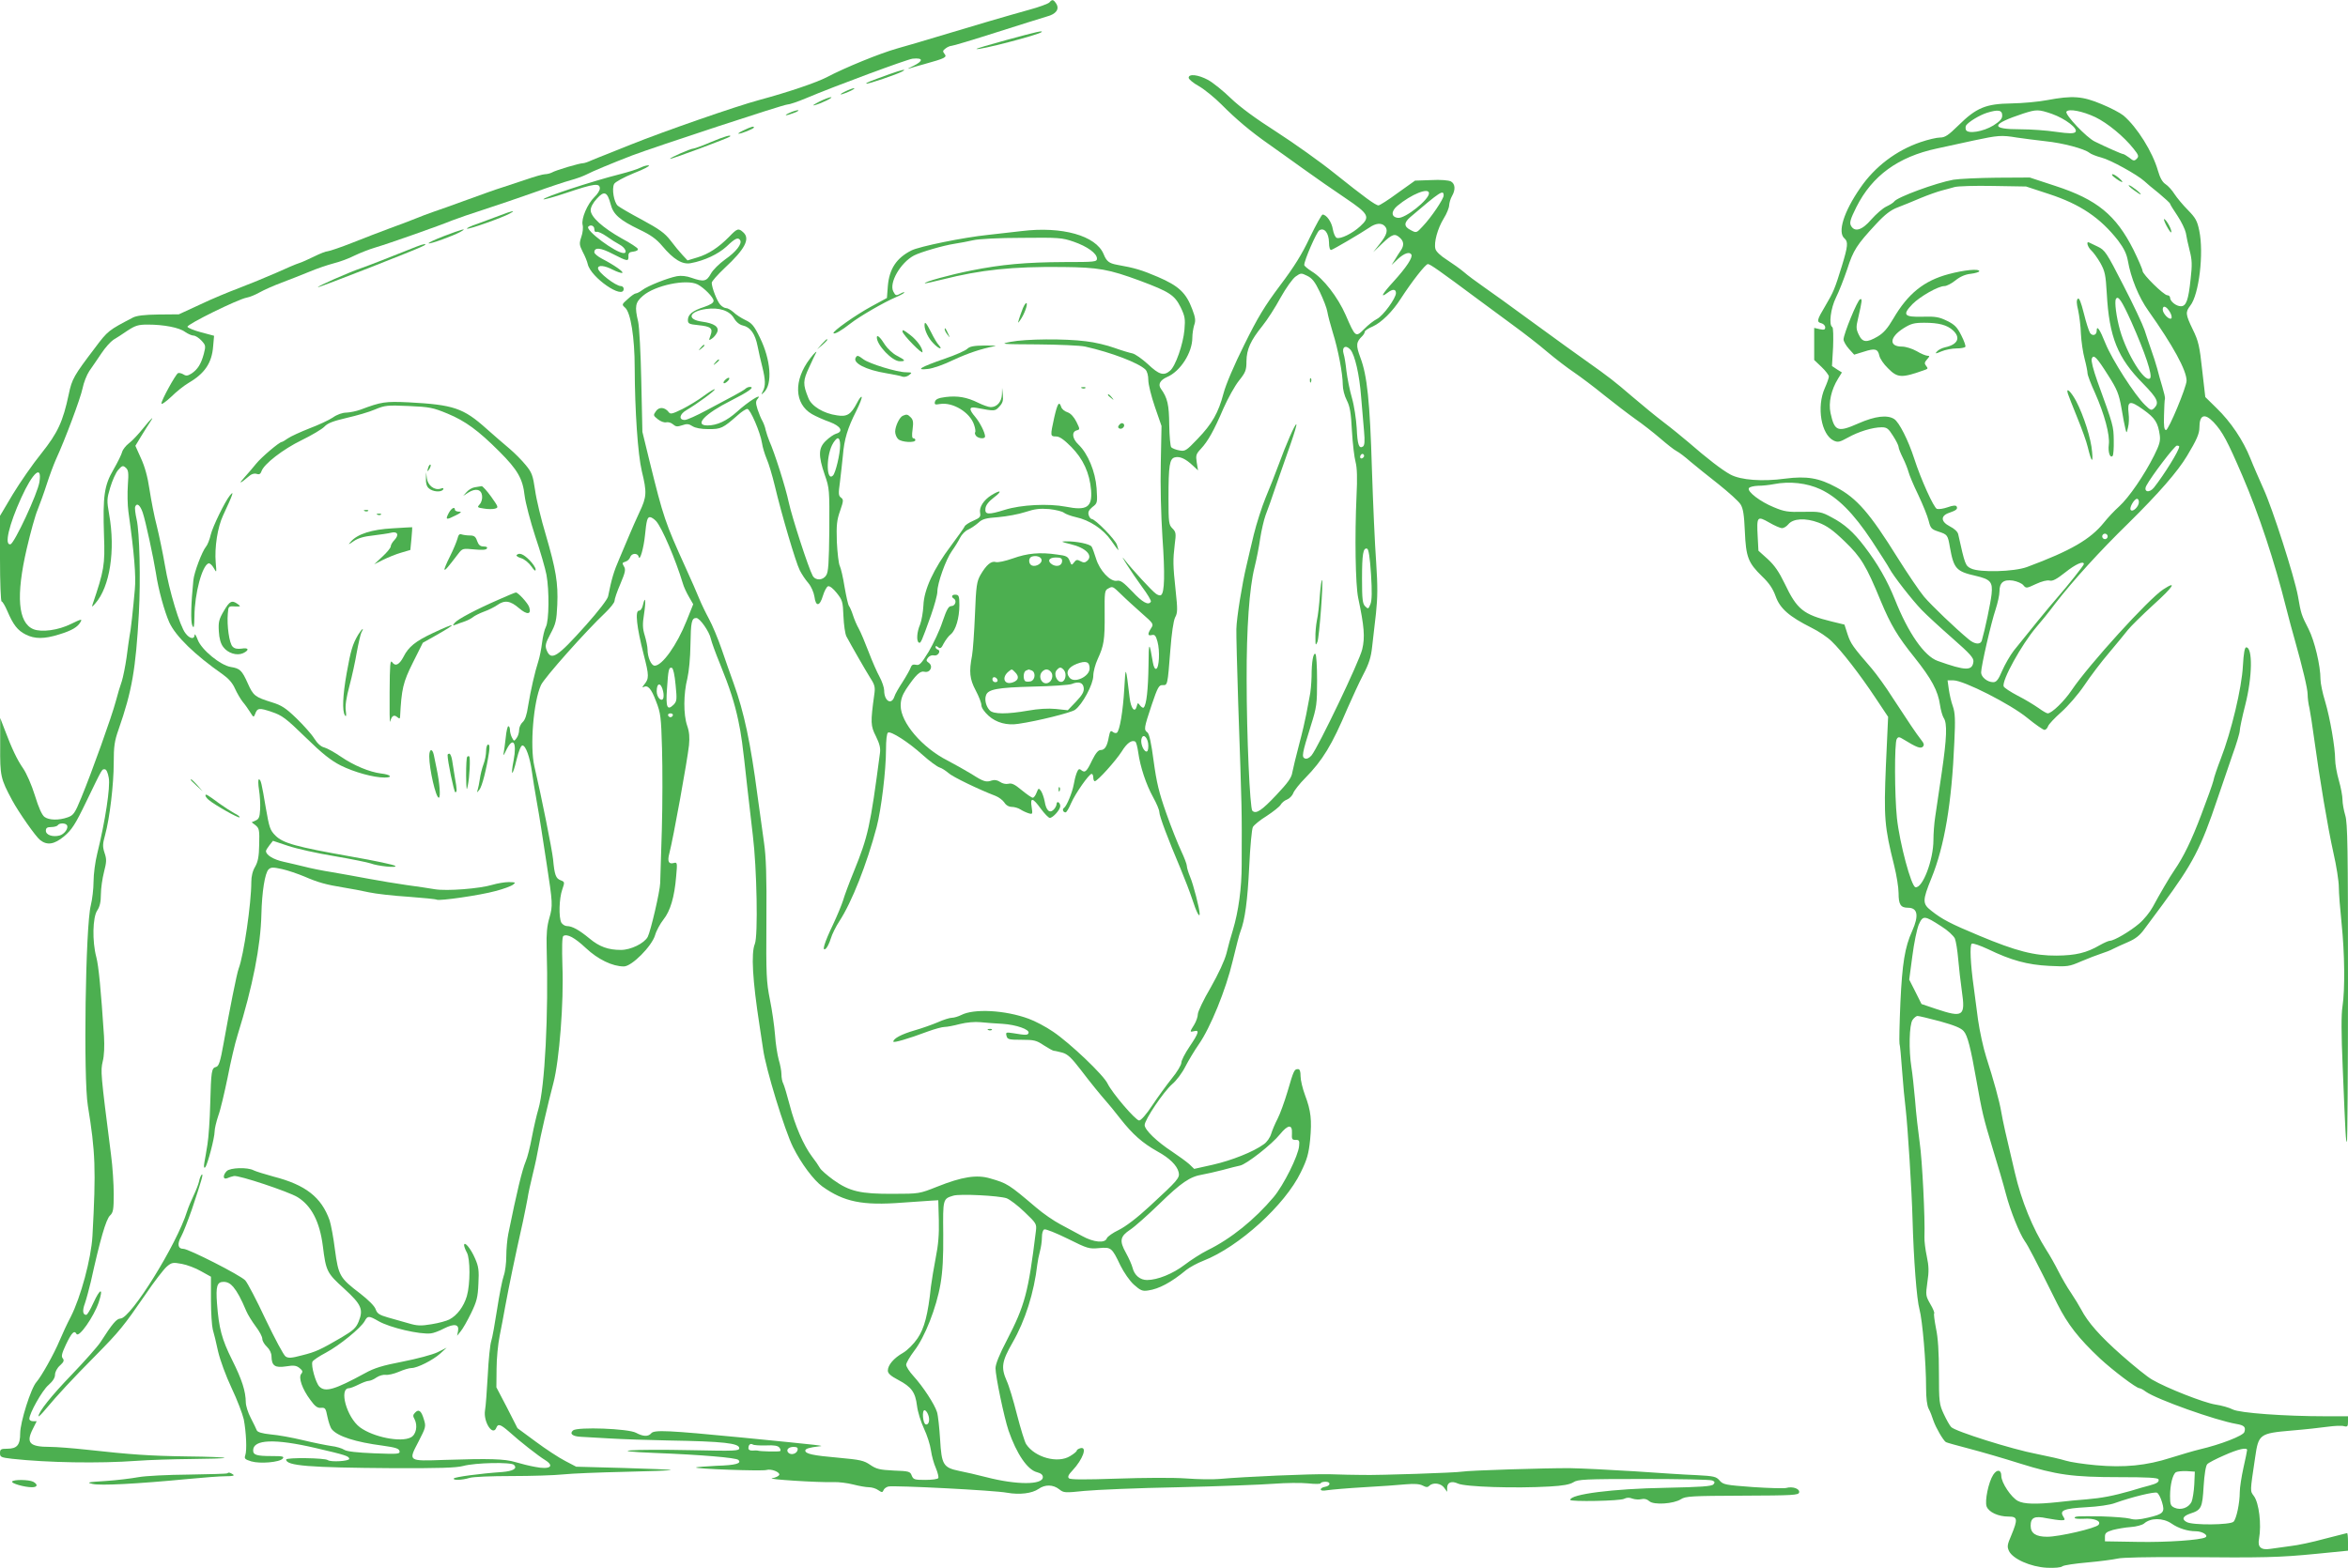 <?xml version="1.0" standalone="no"?>
<!DOCTYPE svg PUBLIC "-//W3C//DTD SVG 20010904//EN"
 "http://www.w3.org/TR/2001/REC-SVG-20010904/DTD/svg10.dtd">
<svg version="1.0" xmlns="http://www.w3.org/2000/svg"
 width="1280pt" height="855pt" viewBox="0 0 1280 855"
 preserveAspectRatio="xMidYMid meet">
<g transform="translate(0,855) scale(0.1,-0.1)"
fill="#4caf50" stroke="none">
<path d="M5721 8537 c-6 -7 -57 -26 -113 -41 -112 -31 -300 -86 -498 -146 -69
-21 -167 -50 -218 -64 -96 -27 -286 -105 -383 -156 -57 -30 -210 -82 -369
-125 -124 -33 -521 -171 -700 -243 -41 -16 -100 -40 -130 -52 -30 -11 -69 -28
-87 -35 -17 -8 -37 -15 -45 -15 -19 0 -148 -38 -170 -51 -10 -5 -27 -9 -37 -9
-11 0 -57 -13 -103 -29 -46 -15 -105 -35 -133 -44 -27 -8 -113 -39 -190 -67
-77 -28 -160 -58 -185 -66 -25 -9 -67 -24 -95 -36 -27 -11 -90 -35 -140 -53
-49 -18 -142 -54 -205 -79 -63 -25 -123 -45 -133 -46 -10 0 -43 -13 -75 -29
-31 -15 -68 -32 -82 -36 -14 -4 -70 -28 -125 -53 -55 -24 -145 -61 -200 -82
-56 -21 -153 -61 -215 -91 l-115 -53 -111 -1 c-77 -1 -119 -6 -140 -17 -132
-69 -136 -71 -207 -166 -114 -150 -125 -169 -142 -251 -32 -151 -60 -211 -150
-324 -47 -58 -116 -158 -155 -222 l-70 -118 0 -233 c0 -129 4 -234 9 -234 5 0
19 -24 31 -52 32 -75 56 -106 100 -128 49 -25 101 -25 181 0 70 21 104 41 119
70 9 16 1 14 -52 -12 -70 -35 -161 -47 -206 -29 -84 35 -96 182 -36 440 20 86
46 181 59 211 12 30 35 93 50 140 15 47 38 108 50 135 49 106 134 333 145 387
6 31 23 74 37 95 15 21 44 64 65 95 21 32 51 65 66 75 15 9 50 31 77 50 43 28
59 33 110 33 88 0 172 -16 204 -40 16 -11 37 -20 46 -20 10 0 29 -12 43 -27
24 -26 24 -30 13 -73 -15 -55 -33 -84 -67 -107 -21 -13 -30 -14 -45 -4 -11 6
-24 9 -29 6 -14 -9 -90 -147 -90 -165 0 -8 23 8 53 36 28 28 70 61 92 74 91
53 130 110 137 202 l5 57 -71 19 c-38 10 -72 24 -74 30 -4 13 274 150 323 159
17 3 48 16 71 29 23 13 77 37 120 53 43 16 111 43 150 59 40 17 99 37 133 46
33 8 84 27 113 42 29 14 79 34 113 44 78 23 355 121 420 148 28 11 106 38 175
60 69 22 190 64 270 92 80 29 170 59 200 67 30 8 68 22 84 30 36 19 145 64
251 105 130 49 826 278 847 278 11 0 56 15 101 34 156 66 553 213 582 216 59
6 60 -12 3 -40 -24 -11 -34 -17 -23 -14 11 4 50 15 86 25 112 31 123 37 108
55 -11 14 -10 18 6 30 10 8 25 14 32 14 8 0 118 33 246 74 128 41 251 79 274
86 50 13 70 40 51 70 -15 23 -22 25 -37 7z m-5506 -2615 c-9 -62 -137 -336
-158 -340 -35 -7 -8 107 59 254 63 139 114 183 99 86z"/>
<path d="M5487 8332 c-92 -25 -166 -47 -164 -49 9 -9 340 77 355 92 10 10 -26
2 -191 -43z"/>
<path d="M4850 8146 c-116 -42 -131 -48 -127 -52 4 -5 172 52 197 67 26 15 -3
9 -70 -15z"/>
<path d="M6480 8126 c0 -8 25 -29 56 -46 31 -18 86 -63 122 -99 81 -82 164
-151 257 -216 39 -27 123 -88 189 -135 65 -47 169 -119 230 -160 129 -87 137
-103 81 -154 -42 -39 -108 -71 -128 -63 -8 3 -17 24 -21 46 -6 40 -35 81 -56
81 -5 0 -36 -56 -69 -124 -43 -92 -86 -161 -163 -263 -84 -112 -121 -173 -195
-323 -54 -108 -101 -218 -113 -265 -28 -106 -62 -166 -142 -249 -62 -65 -68
-68 -99 -62 -18 3 -38 11 -44 17 -5 5 -10 60 -11 122 -1 110 -9 147 -46 198
-16 23 -4 46 34 63 73 31 138 133 138 215 0 21 5 51 10 68 9 24 7 41 -11 88
-33 88 -73 126 -187 175 -89 38 -126 49 -222 66 -44 8 -58 19 -74 59 -42 100
-226 152 -446 125 -47 -5 -130 -15 -185 -21 -129 -13 -375 -63 -417 -85 -81
-41 -120 -100 -128 -194 l-5 -65 -83 -45 c-87 -47 -217 -139 -208 -147 6 -7
44 15 91 52 48 38 182 116 248 144 26 11 47 23 47 26 0 3 -9 1 -19 -5 -26 -14
-29 -13 -41 10 -25 47 39 158 113 197 38 19 157 54 222 64 28 4 73 13 100 19
29 7 142 13 265 13 202 2 219 1 283 -21 75 -26 127 -64 127 -92 0 -18 -11 -19
-179 -19 -209 -1 -341 -13 -506 -46 -116 -23 -261 -63 -253 -70 1 -1 45 8 96
21 210 53 380 71 656 68 194 -2 250 -12 421 -75 160 -60 188 -78 221 -144 24
-50 26 -64 21 -123 -7 -79 -49 -200 -79 -224 -34 -29 -60 -21 -120 36 -32 29
-70 56 -85 59 -15 3 -59 16 -98 30 -38 14 -108 31 -155 36 -114 15 -330 13
-410 -3 -62 -12 -55 -13 146 -14 117 -1 234 -6 260 -12 143 -32 291 -89 328
-125 10 -10 16 -33 16 -58 0 -23 16 -88 36 -146 l36 -104 -4 -201 c-3 -122 1
-282 9 -406 14 -199 12 -304 -8 -315 -5 -4 -17 0 -27 7 -21 14 -133 136 -170
184 -41 54 38 -70 93 -145 30 -40 52 -77 49 -82 -13 -22 -46 -4 -101 55 -49
51 -65 63 -84 59 -36 -7 -95 57 -114 121 -9 28 -19 57 -24 65 -10 15 -83 30
-141 29 -29 0 -25 -3 25 -15 85 -20 126 -63 91 -92 -11 -10 -20 -10 -36 -1
-18 10 -24 8 -35 -7 -13 -17 -14 -16 -24 9 -9 23 -18 28 -68 34 -94 14 -163 7
-241 -21 -43 -15 -81 -23 -93 -20 -25 8 -52 -15 -84 -70 -20 -36 -24 -58 -30
-215 -4 -96 -11 -197 -16 -225 -17 -88 -13 -128 20 -190 17 -32 31 -68 31 -80
0 -14 16 -37 39 -58 42 -38 101 -54 163 -44 105 15 287 61 308 76 41 29 100
140 100 186 0 22 11 63 24 91 34 74 39 104 38 246 -1 116 0 129 18 138 26 14
24 15 73 -32 24 -24 74 -69 111 -102 65 -57 66 -59 51 -82 -20 -31 -19 -43 4
-37 16 4 22 -3 31 -36 14 -51 9 -143 -7 -148 -7 -3 -14 11 -18 34 -20 119 -23
117 -24 -17 -2 -131 -11 -213 -26 -228 -3 -4 -12 1 -20 11 -12 16 -13 16 -18
-4 -10 -39 -32 -14 -39 47 -21 177 -22 178 -29 49 -7 -122 -25 -232 -41 -241
-5 -3 -15 -1 -22 5 -11 9 -15 4 -21 -26 -9 -52 -22 -73 -45 -73 -13 0 -27 -17
-46 -55 -30 -63 -39 -71 -59 -55 -12 10 -17 7 -26 -16 -6 -16 -13 -45 -16 -64
-8 -43 -38 -115 -52 -125 -12 -7 -6 -25 8 -25 5 0 18 22 30 50 23 53 98 160
112 160 5 0 9 -9 9 -20 0 -11 4 -20 8 -20 15 0 115 112 147 162 28 46 55 65
74 54 5 -3 12 -30 16 -59 11 -79 43 -175 81 -244 19 -34 34 -70 34 -81 0 -22
48 -149 115 -307 23 -55 52 -131 65 -170 21 -66 40 -103 40 -78 0 26 -35 162
-52 201 -10 24 -18 51 -18 60 0 9 -14 46 -31 82 -17 36 -54 128 -81 205 -40
113 -53 168 -69 285 -13 99 -24 149 -34 156 -20 15 -19 23 23 149 33 98 40
110 60 109 27 -1 27 -2 42 190 7 93 17 160 26 179 14 25 14 44 3 146 -15 140
-15 167 -5 252 8 60 7 68 -13 88 -19 19 -21 31 -21 164 0 181 6 216 35 223 27
7 59 -8 98 -45 l28 -26 -7 43 c-6 39 -4 46 23 75 38 41 70 97 123 221 24 54
61 121 84 150 36 45 41 57 41 106 1 66 22 112 87 193 26 32 71 102 99 154 29
52 66 104 82 115 28 20 31 20 63 4 27 -13 42 -32 69 -88 19 -40 38 -88 41
-108 3 -19 16 -69 29 -111 30 -95 55 -228 55 -286 0 -25 9 -61 22 -86 17 -33
23 -68 28 -167 4 -69 13 -145 20 -170 8 -31 10 -87 5 -185 -10 -219 -6 -482 9
-555 33 -156 38 -215 22 -281 -15 -65 -239 -532 -276 -578 -12 -14 -26 -21
-36 -17 -19 7 -16 26 32 179 32 101 34 118 34 247 0 76 -4 141 -9 144 -12 8
-21 -44 -21 -123 -1 -36 -5 -86 -11 -111 -5 -25 -13 -67 -18 -95 -5 -27 -22
-102 -39 -165 -17 -63 -33 -132 -37 -152 -4 -29 -25 -57 -86 -122 -81 -86
-112 -107 -132 -87 -13 13 -31 406 -31 716 -1 279 15 500 43 611 11 44 25 115
31 159 7 44 20 100 29 125 10 25 37 101 60 170 24 69 59 169 78 223 19 55 33
101 30 103 -6 6 -57 -111 -97 -221 -18 -49 -50 -130 -71 -180 -20 -49 -49
-139 -64 -200 -14 -60 -33 -137 -40 -170 -23 -95 -54 -285 -55 -345 -1 -30 4
-212 10 -405 21 -610 20 -563 19 -880 0 -127 -17 -253 -48 -357 -11 -35 -27
-92 -35 -127 -11 -41 -43 -110 -86 -186 -39 -66 -70 -132 -70 -145 0 -14 -9
-40 -20 -58 -25 -40 -25 -41 0 -35 30 8 25 -10 -25 -84 -25 -37 -45 -76 -45
-88 0 -12 -23 -51 -52 -86 -28 -35 -76 -101 -106 -146 -32 -49 -62 -83 -72
-83 -19 0 -146 148 -172 201 -22 47 -205 221 -297 283 -39 27 -100 59 -134 71
-128 47 -298 56 -367 20 -16 -8 -39 -15 -51 -15 -12 0 -47 -11 -78 -25 -31
-13 -87 -33 -126 -44 -69 -20 -115 -44 -115 -61 0 -8 78 14 190 56 36 13 76
24 89 24 13 0 50 7 84 16 36 9 81 13 111 10 28 -3 83 -7 121 -9 76 -5 149 -31
142 -50 -4 -12 -13 -13 -84 -1 -39 6 -41 5 -36 -15 5 -19 13 -21 82 -21 68 0
81 -3 121 -30 25 -16 50 -30 55 -30 6 0 26 -5 46 -10 29 -8 50 -28 100 -93 57
-75 108 -137 143 -177 8 -8 41 -49 74 -91 67 -85 120 -132 202 -178 66 -36
106 -76 115 -112 8 -32 -2 -43 -158 -187 -69 -64 -130 -110 -168 -129 -32 -15
-61 -36 -65 -45 -9 -29 -72 -23 -135 12 -30 16 -83 45 -119 64 -36 19 -94 59
-130 90 -153 130 -159 133 -252 160 -73 22 -154 9 -289 -45 -96 -38 -97 -39
-240 -39 -178 -1 -238 13 -326 76 -34 25 -68 54 -74 66 -6 11 -25 39 -43 62
-45 60 -92 167 -121 280 -14 54 -30 107 -35 117 -6 10 -10 33 -10 51 0 18 -7
54 -15 80 -7 26 -17 87 -20 135 -4 49 -16 135 -28 193 -19 96 -21 132 -19 430
2 245 -2 350 -13 425 -8 55 -24 172 -36 260 -37 283 -73 452 -129 607 -17 46
-46 130 -66 188 -20 58 -51 132 -69 165 -18 33 -42 83 -53 110 -11 28 -45 105
-75 171 -112 247 -120 271 -196 579 l-39 160 -6 275 c-3 154 -11 297 -17 325
-20 84 -16 106 26 142 66 57 237 93 298 62 35 -18 87 -71 87 -89 0 -12 -17
-22 -52 -34 -62 -20 -88 -41 -88 -71 0 -20 7 -23 56 -28 70 -7 82 -17 67 -57
-10 -27 -9 -28 7 -17 10 6 23 21 29 34 14 30 -15 50 -82 59 -86 12 -71 56 22
69 72 10 128 -9 152 -50 13 -22 31 -36 49 -40 41 -9 67 -46 80 -113 6 -31 18
-83 26 -114 17 -69 18 -102 3 -131 -11 -21 -10 -21 6 -6 47 45 37 177 -22 297
-32 66 -44 80 -80 97 -23 11 -52 30 -65 43 -14 12 -31 22 -40 22 -8 0 -22 8
-31 18 -18 19 -47 94 -47 120 0 8 32 44 71 81 110 102 140 159 101 194 -26 24
-33 22 -77 -24 -57 -58 -113 -95 -174 -113 l-53 -16 -28 30 c-15 16 -44 51
-65 79 -31 40 -60 61 -154 112 -64 34 -124 69 -133 77 -21 18 -34 93 -20 119
6 11 52 36 108 59 54 21 90 40 81 42 -8 2 -29 -4 -45 -12 -15 -8 -66 -24 -113
-36 -151 -38 -424 -128 -416 -137 3 -2 59 13 124 35 154 52 183 55 183 24 0
-10 -13 -31 -29 -46 -39 -38 -73 -118 -65 -152 4 -14 1 -44 -7 -66 -12 -36
-11 -44 8 -82 12 -22 24 -52 27 -66 16 -73 196 -197 196 -135 0 8 -7 15 -15
15 -29 0 -125 75 -125 97 0 19 35 16 81 -8 22 -11 45 -19 51 -17 12 4 -46 44
-110 77 -23 12 -42 28 -42 35 0 29 34 26 101 -9 80 -41 86 -42 85 -12 -1 17 5
23 27 25 16 2 27 8 24 15 -2 6 -41 32 -88 57 -103 58 -169 117 -169 154 0 16
13 41 34 63 40 45 57 37 75 -31 14 -55 49 -86 157 -138 61 -29 92 -51 124 -89
62 -74 110 -103 156 -94 75 14 149 49 195 91 47 45 63 52 74 34 12 -19 -23
-64 -81 -104 -33 -24 -68 -58 -79 -79 -23 -42 -39 -45 -105 -22 -27 10 -57 13
-79 9 -49 -9 -161 -53 -190 -76 -13 -10 -29 -18 -35 -18 -6 0 -26 -14 -44 -31
-33 -29 -33 -30 -14 -47 30 -26 52 -163 52 -327 1 -237 17 -472 39 -565 28
-115 27 -139 -13 -223 -18 -40 -43 -94 -54 -122 -11 -27 -36 -86 -55 -130 -31
-71 -43 -112 -62 -207 -3 -16 -54 -82 -119 -155 -160 -179 -192 -200 -217
-136 -8 23 -5 36 22 87 29 54 33 72 37 158 5 119 -7 191 -63 383 -25 83 -51
191 -58 242 -12 82 -18 97 -51 137 -21 26 -60 65 -88 89 -28 23 -85 73 -127
110 -125 112 -179 130 -422 143 -129 6 -150 3 -264 -40 -22 -8 -56 -15 -76
-16 -22 0 -51 -10 -75 -27 -21 -14 -79 -41 -127 -59 -48 -19 -101 -43 -117
-54 -15 -11 -31 -20 -34 -20 -13 0 -112 -84 -140 -119 -16 -20 -45 -54 -65
-76 -34 -37 -22 -33 26 8 13 12 29 17 41 13 15 -5 22 -1 27 13 12 40 119 122
220 171 55 27 111 60 124 74 18 19 48 30 120 47 53 12 123 32 155 46 55 23 67
24 184 19 115 -5 133 -9 213 -42 96 -40 166 -91 281 -206 100 -100 128 -149
138 -241 5 -40 31 -139 58 -222 28 -82 55 -177 61 -209 16 -87 14 -251 -3
-284 -8 -15 -17 -54 -21 -87 -4 -33 -13 -78 -20 -100 -19 -58 -42 -159 -56
-244 -7 -49 -17 -78 -30 -89 -10 -9 -19 -28 -19 -42 0 -15 -6 -35 -14 -45 -13
-18 -14 -18 -25 3 -6 11 -11 30 -11 41 0 12 -4 21 -9 21 -4 0 -11 -28 -14 -62
-4 -35 -9 -74 -12 -88 -3 -14 3 -6 14 18 37 77 60 47 41 -54 -18 -92 -6 -90
16 3 12 49 24 78 32 78 18 0 41 -64 52 -145 5 -36 16 -105 25 -155 9 -49 20
-117 25 -150 5 -33 19 -121 30 -195 33 -214 34 -229 15 -295 -13 -44 -17 -87
-15 -160 11 -367 -10 -765 -45 -883 -9 -30 -25 -98 -35 -151 -10 -54 -25 -114
-34 -134 -20 -48 -48 -164 -95 -395 -6 -30 -11 -84 -11 -122 0 -37 -6 -85 -14
-107 -8 -22 -24 -104 -36 -182 -12 -78 -26 -156 -32 -174 -6 -17 -15 -102 -19
-187 -5 -85 -11 -171 -15 -191 -10 -63 43 -144 62 -94 9 23 23 18 69 -22 57
-52 162 -134 197 -155 54 -34 25 -53 -55 -37 -29 5 -77 17 -107 26 -59 18
-143 20 -388 12 -199 -7 -197 -8 -141 99 40 78 42 83 30 121 -14 48 -28 59
-48 38 -12 -12 -13 -19 -3 -36 18 -35 9 -84 -20 -99 -54 -29 -205 1 -278 55
-72 54 -116 213 -59 213 7 0 30 9 52 20 22 11 46 20 55 20 8 0 28 8 43 19 15
10 38 16 50 14 12 -2 44 5 70 16 27 12 58 21 70 21 32 0 117 43 157 79 l35 32
-50 -25 c-27 -13 -113 -36 -190 -51 -109 -21 -155 -35 -205 -63 -167 -91 -217
-105 -249 -73 -20 20 -46 113 -38 135 3 8 36 30 74 50 73 39 190 134 211 172
16 30 23 30 75 0 62 -36 226 -74 286 -67 13 1 46 13 72 27 56 28 83 23 76 -14
l-5 -26 20 25 c11 13 36 57 56 98 31 64 37 87 40 161 4 72 1 94 -18 137 -23
54 -60 99 -60 72 1 -8 7 -25 15 -39 19 -34 19 -172 0 -238 -17 -57 -53 -105
-95 -127 -15 -8 -59 -20 -97 -26 -59 -10 -79 -9 -126 5 -32 9 -82 23 -113 32
-45 13 -58 21 -66 44 -5 17 -39 51 -84 86 -112 85 -119 98 -138 239 -8 66 -22
138 -29 160 -45 127 -131 194 -306 239 -47 13 -96 28 -108 34 -33 18 -128 15
-147 -4 -22 -22 -21 -48 2 -39 9 4 26 10 37 12 25 6 298 -85 347 -115 76 -47
121 -134 138 -267 17 -137 22 -147 116 -232 95 -87 106 -113 79 -180 -14 -34
-29 -48 -93 -86 -115 -67 -140 -79 -217 -98 -56 -15 -73 -16 -88 -6 -11 7 -59
98 -109 202 -49 105 -99 200 -111 213 -26 28 -309 172 -337 172 -31 0 -35 27
-12 68 11 20 37 87 58 147 54 162 64 196 54 190 -4 -3 -12 -20 -15 -38 -4 -17
-18 -52 -30 -77 -12 -25 -28 -63 -35 -85 -56 -181 -307 -584 -363 -585 -22 -1
-43 -26 -110 -130 -16 -24 -86 -103 -155 -175 -113 -117 -182 -204 -182 -228
0 -4 18 13 40 40 61 73 143 162 271 291 131 133 152 159 272 333 47 70 100
138 116 152 27 23 34 24 82 15 28 -5 76 -23 105 -40 l54 -30 0 -127 c0 -69 5
-142 10 -161 6 -19 19 -73 29 -120 12 -50 42 -132 74 -200 30 -63 59 -140 66
-170 13 -69 18 -169 8 -196 -6 -18 -2 -22 33 -33 48 -14 154 -5 171 15 10 12
0 14 -59 14 -83 0 -102 6 -102 31 0 60 117 65 340 13 163 -38 182 -44 184 -59
1 -13 -102 -19 -117 -7 -15 12 -227 15 -227 3 0 -34 125 -44 580 -47 256 -1
347 2 385 12 66 18 261 22 277 6 20 -20 -5 -34 -64 -39 -119 -8 -259 -27 -264
-35 -7 -11 44 -10 86 3 20 6 117 10 230 10 107 0 233 4 280 9 47 5 197 11 334
14 137 3 251 7 253 10 2 2 -113 7 -256 11 l-260 7 -61 32 c-33 17 -105 64
-160 105 l-99 73 -57 112 -58 111 1 101 c0 55 8 136 17 180 9 43 22 115 30
159 22 119 53 269 97 465 10 47 21 103 25 125 3 22 16 83 29 135 13 52 26 115
30 140 7 46 53 246 82 355 32 122 57 440 49 637 -3 103 -2 159 5 164 21 13 61
-8 123 -66 66 -62 145 -100 207 -100 43 0 152 110 170 170 7 25 28 63 46 86
37 46 60 123 69 235 7 75 6 78 -13 73 -28 -8 -36 9 -24 53 21 80 98 506 107
589 4 43 2 73 -10 107 -21 61 -20 174 1 257 9 39 16 112 17 185 2 123 6 145
32 145 19 0 71 -74 79 -113 4 -18 26 -79 50 -137 54 -133 80 -215 100 -310 16
-76 22 -116 49 -365 9 -77 22 -194 30 -260 22 -178 29 -549 11 -592 -21 -51
-13 -196 26 -448 6 -38 14 -95 19 -126 14 -106 118 -444 163 -534 44 -89 113
-181 160 -215 118 -84 218 -105 437 -88 69 5 141 10 160 11 l35 2 3 -109 c2
-77 -3 -136 -17 -205 -10 -53 -22 -123 -26 -156 -16 -153 -36 -229 -73 -283
-21 -31 -55 -65 -79 -79 -51 -29 -83 -67 -83 -97 0 -15 15 -29 57 -51 72 -38
93 -67 102 -141 4 -33 21 -88 38 -124 17 -36 34 -89 38 -119 4 -29 16 -73 27
-97 10 -24 16 -49 13 -54 -3 -6 -35 -10 -71 -10 -59 0 -65 2 -74 24 -8 22 -15
24 -98 27 -77 4 -94 8 -128 31 -35 24 -54 28 -174 39 -138 12 -180 21 -180 39
0 10 23 17 75 23 34 3 26 4 -420 48 -402 39 -479 43 -495 23 -16 -19 -44 -18
-83 3 -42 23 -318 33 -343 13 -21 -18 -3 -33 43 -35 21 -1 92 -5 158 -9 66 -4
210 -9 320 -11 299 -5 385 -15 385 -42 0 -15 -23 -16 -257 -11 -338 7 -484 -4
-203 -15 255 -10 443 -26 455 -38 20 -19 -14 -29 -118 -32 -59 -3 -110 -7
-113 -9 -8 -8 361 -21 384 -14 25 8 75 -11 70 -27 -3 -6 -20 -15 -39 -18 -36
-5 251 -24 336 -21 27 1 75 -5 106 -13 31 -8 70 -15 86 -15 16 0 39 -7 51 -16
19 -13 23 -13 28 -1 3 9 15 18 27 21 31 7 581 -21 647 -34 68 -12 136 -4 172
21 35 25 79 24 112 -2 25 -20 31 -20 138 -9 62 6 293 16 513 20 220 5 453 14
519 19 65 5 149 6 187 2 38 -4 69 -4 69 1 0 4 12 8 26 8 31 0 28 -23 -4 -28
-12 -2 -22 -8 -22 -14 0 -7 14 -8 38 -4 20 3 109 11 197 16 88 5 191 12 229
16 47 4 75 2 92 -7 19 -10 27 -10 36 -1 20 20 64 14 81 -11 l16 -22 0 23 c1
29 25 38 59 22 39 -18 310 -27 500 -16 72 4 110 11 129 23 24 16 61 18 382 18
196 0 364 -3 375 -8 14 -6 16 -10 7 -21 -9 -11 -67 -15 -259 -19 -291 -5 -522
-35 -522 -66 0 -11 274 -6 294 6 14 7 28 8 45 1 14 -5 36 -6 49 -3 16 4 31 0
43 -11 24 -22 133 -15 173 11 25 16 58 18 334 19 281 1 307 3 310 18 4 20 -36
34 -71 24 -12 -3 -94 -1 -182 5 -149 11 -161 13 -181 36 -18 21 -30 24 -125
29 -57 2 -210 12 -339 21 -129 8 -287 16 -350 17 -127 1 -550 -12 -590 -19
-35 -6 -449 -20 -540 -18 -41 0 -124 2 -185 4 -100 2 -453 -13 -600 -26 -33
-3 -114 -2 -180 3 -67 5 -232 4 -374 -1 -180 -6 -256 -6 -264 2 -8 8 -2 20 20
43 56 60 82 131 43 121 -11 -3 -20 -9 -20 -13 0 -5 -16 -18 -36 -30 -67 -42
-192 -8 -240 65 -8 12 -30 84 -50 161 -19 76 -44 159 -56 184 -32 73 -27 106
32 209 69 120 117 272 135 427 2 17 8 48 14 70 6 21 11 56 11 77 0 22 5 40 13
43 8 3 65 -20 128 -51 108 -54 117 -56 170 -51 66 6 70 4 117 -95 19 -38 50
-83 73 -104 36 -32 47 -37 78 -32 58 8 125 43 208 112 18 14 59 37 93 50 194
76 445 304 531 482 35 71 43 101 51 177 10 108 5 158 -28 245 -13 35 -24 81
-24 102 0 27 -4 39 -14 39 -20 0 -23 -5 -57 -122 -17 -57 -41 -123 -54 -148
-13 -25 -29 -62 -35 -82 -6 -21 -24 -47 -41 -58 -56 -41 -175 -88 -276 -111
l-103 -23 -27 26 c-16 14 -57 44 -93 68 -84 55 -150 119 -150 145 0 29 103
182 150 223 23 19 55 62 72 96 17 33 50 88 73 121 63 90 148 298 185 455 18
74 36 146 42 160 25 63 39 170 48 353 5 108 14 206 20 217 6 11 40 39 76 61
35 23 69 50 75 60 6 11 21 24 35 29 13 5 29 21 34 35 6 15 35 52 66 83 94 96
144 177 230 380 26 59 64 142 86 184 31 59 42 94 48 150 5 40 14 123 21 183 9
86 10 147 1 280 -7 94 -17 321 -23 505 -11 371 -26 513 -63 610 -25 68 -24 84
11 118 7 7 13 18 13 23 0 6 20 19 44 29 46 21 107 80 152 151 61 94 135 189
148 189 12 0 62 -35 277 -195 44 -33 129 -95 187 -138 59 -43 143 -108 187
-146 44 -37 109 -87 145 -111 35 -24 110 -80 165 -125 55 -44 132 -103 170
-130 39 -27 99 -74 135 -105 36 -31 76 -63 90 -70 14 -7 48 -33 75 -57 28 -23
96 -79 153 -123 56 -45 111 -94 121 -111 14 -23 19 -57 23 -147 6 -140 18
-171 94 -245 38 -36 59 -67 74 -109 24 -67 74 -110 195 -171 39 -19 88 -52
110 -74 53 -50 156 -183 240 -310 l68 -102 -12 -263 c-12 -287 -8 -336 45
-548 13 -52 24 -120 24 -150 0 -62 11 -80 51 -80 53 0 61 -42 23 -127 -40 -88
-54 -177 -64 -388 -5 -115 -7 -217 -5 -226 3 -8 9 -74 14 -145 5 -71 14 -167
20 -214 11 -96 33 -444 37 -595 6 -222 23 -443 38 -495 16 -59 36 -289 36
-430 0 -53 5 -95 14 -112 8 -14 19 -43 26 -65 14 -40 53 -107 68 -117 5 -3 63
-19 128 -36 65 -17 189 -53 274 -80 202 -63 288 -75 544 -75 150 0 210 -3 213
-12 5 -14 -9 -23 -51 -34 -17 -4 -62 -17 -101 -29 -95 -27 -157 -39 -240 -46
-38 -3 -108 -9 -155 -15 -121 -13 -187 -11 -219 6 -37 19 -91 100 -91 137 0
34 -23 38 -44 6 -26 -40 -47 -143 -36 -173 12 -31 63 -55 120 -55 49 0 51 -14
15 -101 -23 -53 -24 -63 -13 -87 21 -43 117 -86 206 -91 43 -2 78 1 85 8 8 6
70 15 138 21 68 6 141 16 163 21 23 6 164 9 365 8 433 -4 515 -2 719 18 l172
17 0 48 c0 26 -2 48 -5 48 -2 0 -57 -14 -122 -31 -65 -18 -149 -36 -188 -40
-38 -5 -87 -12 -108 -15 -51 -8 -71 9 -62 55 14 78 0 195 -28 233 -21 29 -22
18 7 212 18 125 24 130 197 145 74 6 163 16 199 21 36 5 76 7 88 3 19 -5 22
-1 22 24 l0 30 -122 0 c-224 0 -469 18 -506 37 -19 10 -61 22 -95 27 -63 10
-267 90 -345 136 -24 13 -98 73 -165 132 -119 105 -185 180 -222 251 -10 19
-35 60 -55 90 -21 30 -51 83 -69 118 -17 34 -46 86 -65 115 -76 120 -136 268
-172 422 -52 219 -64 274 -74 330 -10 61 -43 179 -82 300 -16 50 -36 142 -45
205 -8 63 -19 142 -23 175 -18 127 -23 232 -11 239 6 4 46 -10 89 -30 126 -61
214 -85 333 -91 101 -5 108 -4 175 25 38 16 87 35 109 42 22 7 51 18 65 26 14
7 50 24 81 37 42 18 65 37 90 72 19 25 61 83 95 128 168 228 211 309 303 583
22 65 58 171 80 234 23 63 41 124 41 136 0 11 13 74 30 140 39 154 41 314 5
314 -8 0 -14 -31 -18 -102 -6 -118 -63 -357 -120 -504 -19 -49 -38 -104 -41
-122 -4 -17 -34 -101 -66 -185 -53 -140 -96 -229 -147 -303 -25 -36 -81 -132
-117 -199 -15 -28 -48 -69 -74 -91 -49 -42 -137 -94 -160 -94 -7 0 -32 -11
-55 -24 -72 -42 -131 -56 -235 -57 -121 -1 -220 24 -423 109 -156 65 -202 89
-261 136 -49 38 -48 56 1 177 71 174 111 409 125 744 6 122 4 158 -8 193 -9
24 -18 65 -22 92 l-7 50 32 0 c56 0 312 -130 403 -205 44 -36 86 -65 93 -65 8
0 16 9 20 20 3 10 36 45 72 77 37 33 91 95 125 145 32 48 93 129 136 179 42
50 88 106 102 124 14 18 76 79 138 136 111 100 133 136 55 85 -79 -51 -406
-411 -499 -549 -40 -60 -109 -127 -131 -127 -6 0 -28 13 -50 29 -23 16 -73 47
-113 67 -40 21 -75 44 -77 51 -12 31 98 229 177 322 22 25 70 84 105 131 96
124 241 284 399 438 164 162 267 280 318 365 53 88 68 122 68 156 0 69 28 80
77 29 49 -52 76 -103 158 -294 89 -207 175 -467 238 -719 14 -55 35 -134 47
-175 43 -153 70 -266 70 -297 0 -18 4 -52 10 -75 5 -24 16 -97 25 -163 30
-220 75 -489 105 -623 17 -73 30 -158 30 -190 0 -31 7 -120 15 -197 17 -162
19 -362 5 -453 -7 -42 -7 -146 1 -330 16 -391 17 -403 23 -409 3 -4 6 385 6
863 0 741 -2 876 -15 918 -8 27 -15 65 -15 85 0 20 -9 68 -20 106 -11 38 -20
89 -20 113 0 66 -28 228 -55 318 -14 45 -25 99 -25 120 0 74 -32 209 -65 274
-39 76 -41 82 -58 180 -20 108 -139 479 -188 585 -22 50 -55 124 -71 165 -39
98 -107 200 -185 275 l-61 60 -17 148 c-14 129 -20 157 -51 220 -40 83 -41 95
-14 130 48 60 75 288 49 410 -11 53 -20 69 -62 112 -27 27 -60 67 -73 87 -13
21 -35 45 -49 54 -17 11 -30 35 -41 73 -29 102 -113 237 -188 301 -17 14 -70
42 -119 62 -104 44 -159 48 -297 22 -47 -9 -134 -17 -195 -18 -139 -2 -191
-23 -289 -120 -55 -54 -73 -66 -100 -66 -18 0 -65 -11 -106 -25 -132 -45 -249
-133 -329 -250 -90 -130 -125 -242 -86 -275 21 -18 19 -42 -14 -150 -39 -126
-45 -141 -91 -219 -46 -77 -48 -87 -20 -94 11 -3 20 -13 20 -22 0 -13 -6 -15
-30 -10 l-30 7 0 -88 0 -87 40 -38 c22 -21 40 -45 40 -52 0 -8 -10 -36 -22
-63 -46 -102 -20 -255 49 -287 22 -10 32 -8 77 17 57 32 134 56 184 56 28 0
37 -7 62 -47 17 -26 30 -53 30 -60 0 -8 11 -35 24 -61 13 -26 26 -60 30 -75 4
-16 27 -72 53 -125 25 -53 51 -117 57 -142 10 -40 15 -46 51 -58 52 -17 53
-18 65 -87 21 -116 34 -131 140 -155 81 -19 94 -33 87 -100 -5 -47 -36 -194
-53 -252 -7 -25 -39 -22 -71 5 -75 62 -203 185 -244 233 -25 30 -90 126 -144
212 -152 244 -222 325 -335 385 -94 51 -161 62 -278 47 -124 -17 -242 -8 -298
22 -45 24 -128 88 -229 176 -33 28 -94 78 -135 109 -41 31 -120 96 -175 143
-93 80 -125 105 -248 192 -68 48 -123 88 -314 227 -95 70 -205 149 -244 176
-40 28 -89 64 -108 81 -20 17 -62 47 -93 67 -35 22 -60 46 -63 60 -9 35 12
111 45 165 17 27 30 60 30 73 1 13 7 35 15 49 21 36 18 68 -6 81 -13 6 -56 10
-108 7 l-87 -3 -94 -67 c-51 -38 -99 -68 -105 -68 -16 0 -76 44 -240 175 -77
62 -219 163 -315 225 -116 74 -200 136 -250 184 -41 40 -97 85 -124 100 -54
29 -106 35 -106 12z m4435 -206 c0 -18 -12 -31 -48 -54 -55 -34 -140 -48 -150
-24 -3 8 -2 19 1 24 14 20 73 56 114 69 61 19 83 15 83 -15z m271 9 c73 -26
145 -81 128 -99 -9 -9 -34 -9 -105 1 -52 8 -139 14 -194 14 -167 0 -163 27 15
86 72 23 83 23 156 -2z m237 -18 c66 -32 155 -105 208 -172 28 -35 30 -42 17
-55 -13 -13 -18 -12 -40 6 -15 11 -30 20 -34 20 -7 0 -87 35 -154 68 -46 22
-164 147 -155 163 12 18 88 3 158 -30z m-429 -111 c33 -5 104 -14 156 -20 97
-10 212 -41 240 -63 8 -7 38 -19 65 -26 49 -12 195 -93 234 -128 10 -10 46
-40 80 -67 33 -28 61 -53 61 -57 0 -3 18 -33 40 -65 22 -33 42 -75 46 -94 3
-19 12 -63 21 -97 13 -50 14 -78 5 -155 -12 -115 -24 -148 -53 -148 -26 0 -59
27 -59 47 0 7 -7 13 -15 13 -19 0 -135 114 -135 133 0 8 -23 61 -50 116 -95
188 -198 273 -425 347 l-140 46 -180 -1 c-99 -1 -205 -6 -236 -11 -95 -17
-309 -96 -323 -119 -4 -6 -23 -18 -42 -27 -20 -9 -56 -41 -82 -70 -51 -60 -92
-72 -112 -34 -8 16 -3 35 30 101 86 171 228 274 438 319 48 10 139 30 202 44
132 28 150 30 234 16z m176 -308 c171 -56 280 -130 377 -254 32 -43 46 -72 53
-110 16 -93 59 -199 112 -273 133 -188 208 -324 208 -381 0 -34 -98 -269 -112
-269 -10 0 -13 21 -11 80 1 44 3 85 5 90 2 6 -5 35 -14 65 -9 30 -22 75 -28
100 -7 25 -21 70 -32 100 -11 30 -27 80 -37 110 -10 30 -62 141 -116 245 -92
180 -100 191 -139 210 -22 10 -44 21 -48 23 -17 8 -7 -26 12 -43 11 -10 34
-41 50 -69 25 -45 29 -64 35 -166 13 -238 59 -352 198 -492 79 -81 89 -104 61
-133 -16 -15 -19 -14 -51 17 -55 53 -179 246 -215 335 -31 78 -48 102 -48 69
0 -23 -22 -31 -36 -12 -6 9 -22 58 -34 107 -16 64 -26 87 -33 80 -8 -8 -7 -26
2 -63 6 -29 14 -87 15 -128 2 -41 11 -103 20 -136 9 -34 16 -70 16 -79 0 -10
18 -58 41 -108 51 -115 82 -229 75 -282 -5 -41 7 -76 21 -61 4 4 7 42 6 85 -1
78 -2 81 -89 321 -23 65 -35 112 -31 124 10 26 26 10 91 -93 47 -74 57 -98 71
-176 8 -49 18 -101 22 -115 6 -24 6 -23 14 10 5 19 6 53 3 75 -8 70 6 74 79
22 66 -47 81 -71 91 -141 4 -31 -2 -52 -31 -110 -53 -106 -137 -229 -191 -278
-26 -23 -63 -63 -82 -87 -74 -92 -181 -154 -420 -243 -71 -26 -258 -31 -305
-8 -31 15 -33 21 -70 187 -3 14 -22 31 -46 43 -50 26 -51 58 -2 74 38 13 47
21 39 35 -4 6 -21 5 -48 -5 -23 -8 -49 -12 -59 -9 -17 6 -87 160 -124 275 -32
99 -82 198 -109 215 -37 24 -104 16 -193 -23 -115 -51 -132 -45 -154 56 -12
57 4 127 41 187 l21 34 -27 17 -27 18 6 103 c2 57 1 106 -4 109 -21 12 -9 104
20 162 16 32 43 101 61 154 33 104 53 134 157 246 50 54 81 77 118 91 28 11
84 33 125 51 41 17 92 35 115 41 22 6 54 14 70 19 17 5 111 8 210 6 l180 -3
125 -41z m-3380 4 c0 -35 -130 -139 -169 -134 -37 4 -39 35 -4 65 77 64 173
103 173 69z m80 -12 c0 -19 -68 -120 -114 -168 -34 -37 -35 -37 -65 -21 -38
19 -39 40 -3 71 163 139 182 152 182 118z m-322 -166 c21 -21 13 -48 -25 -96
l-37 -47 50 48 c54 51 68 56 96 30 21 -19 23 -41 5 -68 -8 -11 -22 -33 -32
-50 l-19 -30 35 33 c34 31 63 41 73 24 9 -15 -27 -70 -97 -147 -64 -70 -76
-94 -31 -60 26 20 44 19 44 -3 0 -28 -69 -123 -103 -141 -18 -9 -49 -33 -70
-55 -47 -47 -48 -46 -101 76 -43 98 -122 200 -185 238 -22 14 -41 30 -41 35 0
26 67 179 82 189 27 17 52 -14 53 -66 0 -27 5 -42 12 -41 12 3 157 88 208 122
34 24 65 27 83 9z m-4308 -18 c0 -12 5 -17 13 -14 7 2 31 -9 54 -25 22 -16 54
-36 71 -45 30 -16 44 -46 22 -46 -43 0 -211 125 -193 144 13 13 33 5 33 -14z
m8379 -505 c75 -169 117 -293 102 -308 -28 -27 -126 130 -164 263 -20 71 -31
156 -22 170 12 20 31 -8 84 -125z m211 52 c8 -14 11 -29 7 -33 -11 -11 -47 26
-47 48 0 26 21 18 40 -15z m-4468 -204 c24 -29 49 -136 58 -256 5 -62 12 -146
16 -188 5 -55 3 -78 -6 -84 -22 -14 -30 11 -34 101 -3 49 -14 123 -26 164 -12
41 -25 107 -30 147 -4 39 -11 81 -15 92 -12 39 11 53 37 24z m4518 -528 c0
-21 -82 -153 -138 -224 -26 -32 -59 -23 -41 11 27 51 154 218 166 218 7 0 13
-2 13 -5z m-4445 -56 c-10 -15 -25 -10 -19 6 4 8 10 12 15 9 5 -3 7 -10 4 -15z
m2489 -177 c94 -44 180 -130 280 -281 45 -69 89 -137 96 -151 21 -40 123 -171
176 -226 27 -28 102 -97 167 -154 98 -86 117 -108 115 -128 -6 -51 -41 -51
-195 4 -73 26 -161 153 -233 335 -42 104 -94 195 -166 289 -60 79 -110 123
-179 159 -55 30 -65 32 -155 30 -83 -2 -103 1 -160 25 -74 30 -147 86 -136
104 4 7 26 12 49 13 23 0 62 4 87 9 86 17 181 6 254 -28z m1736 -70 c0 -25
-35 -58 -45 -42 -8 12 20 60 35 60 6 0 10 -8 10 -18z m-8083 -104 c32 -36 106
-209 145 -338 5 -19 21 -53 34 -75 l23 -40 -36 -90 c-53 -133 -133 -245 -174
-245 -19 0 -39 46 -39 89 0 14 -7 48 -15 75 -12 39 -13 62 -4 118 11 70 7 106
-6 49 -4 -19 -13 -31 -22 -31 -22 0 -12 -91 26 -239 30 -116 30 -131 2 -165
-9 -11 -11 -16 -4 -13 24 14 43 -7 69 -76 26 -66 28 -87 33 -260 3 -104 3
-302 -1 -440 -4 -139 -8 -270 -9 -292 -1 -45 -52 -263 -68 -294 -19 -35 -92
-71 -146 -71 -69 0 -117 17 -171 62 -57 47 -95 68 -123 68 -11 0 -25 9 -31 19
-15 29 -12 132 5 180 14 41 14 42 -9 51 -26 10 -33 28 -41 115 -6 55 -63 340
-102 507 -25 108 -5 352 36 442 18 40 247 297 351 395 27 26 50 55 50 64 0 10
14 52 32 93 27 64 30 79 19 96 -10 17 -9 20 8 25 11 3 23 14 26 24 8 24 42 25
47 2 6 -25 27 48 34 117 8 82 13 100 27 100 8 0 23 -10 34 -22z m6138 -38 c9
0 24 9 34 21 26 32 93 36 165 9 45 -17 79 -41 143 -103 88 -85 116 -130 197
-327 53 -127 91 -191 182 -304 94 -118 129 -183 140 -261 4 -27 13 -59 20 -70
20 -29 17 -109 -11 -300 -14 -93 -30 -200 -35 -237 -6 -37 -10 -95 -10 -129 0
-108 -59 -264 -98 -257 -23 4 -86 239 -101 377 -13 125 -14 410 -1 431 8 13
13 13 37 -2 70 -43 93 -52 105 -40 9 9 7 18 -10 39 -26 33 -66 93 -155 229
-35 56 -87 127 -113 158 -104 120 -115 136 -132 187 l-17 53 -70 17 c-155 38
-189 66 -256 207 -31 64 -55 99 -92 133 l-51 46 -4 76 c-6 111 -3 115 62 78
29 -17 61 -31 71 -31z m1775 -45 c0 -8 -7 -15 -15 -15 -8 0 -15 7 -15 15 0 8
7 15 15 15 8 0 15 -7 15 -15z m-4016 -206 c6 -95 5 -142 -3 -163 -11 -28 -13
-28 -29 -12 -14 14 -17 38 -17 149 0 136 6 172 28 165 8 -3 15 -47 21 -139z
m-1796 79 c4 -20 -30 -40 -52 -32 -19 7 -21 40 -3 48 23 9 52 1 55 -16z m112
-7 c0 -24 -25 -34 -51 -21 -32 18 -23 40 16 40 28 0 35 -4 35 -19z m5570 -17
c0 -7 -88 -118 -145 -183 -40 -45 -163 -196 -237 -289 -20 -26 -48 -75 -63
-109 -21 -50 -32 -63 -49 -63 -32 0 -66 28 -66 53 0 34 55 274 79 344 11 34
21 78 21 97 0 50 22 67 73 60 23 -4 49 -15 57 -25 15 -18 17 -18 68 6 32 15
63 23 76 19 16 -4 38 8 85 45 55 44 101 65 101 45z m-5420 -569 c0 -44 -82
-83 -109 -51 -24 29 -9 57 39 76 50 19 70 12 70 -25z m-2257 -90 c8 -80 7 -89
-11 -108 -35 -34 -43 -14 -36 86 7 107 10 120 27 115 7 -3 15 -38 20 -93z
m2117 81 c16 -20 9 -60 -12 -64 -25 -5 -46 42 -28 63 16 19 24 19 40 1z m-266
-12 c23 -23 19 -43 -10 -54 -48 -19 -67 24 -26 58 19 15 17 15 36 -4z m90 10
c23 -9 20 -51 -4 -59 -11 -3 -24 -3 -30 0 -14 9 -12 52 3 58 6 3 13 6 14 6 1
1 8 -2 17 -5z m106 -9 c14 -17 5 -51 -17 -59 -33 -13 -57 36 -31 62 16 16 33
15 48 -3z m-292 -43 c2 -7 -3 -12 -12 -12 -9 0 -16 7 -16 16 0 17 22 14 28 -4z
m470 -44 c2 -20 -8 -38 -42 -74 l-45 -47 -65 7 c-42 4 -95 1 -151 -9 -115 -20
-189 -20 -209 1 -20 20 -30 57 -21 82 10 33 61 43 257 48 103 2 198 9 210 14
39 16 63 8 66 -22z m-2293 -18 c4 -16 3 -34 0 -40 -11 -18 -35 9 -35 40 0 50
24 50 35 0z m53 -131 c-2 -6 -8 -10 -13 -10 -5 0 -11 4 -13 10 -2 6 4 11 13
11 9 0 15 -5 13 -11z m2592 -166 c0 -23 -4 -33 -12 -31 -18 6 -33 52 -24 73
10 28 36 -1 36 -42z m4324 -985 c34 -21 66 -51 73 -66 6 -15 14 -65 18 -112 4
-47 13 -125 20 -175 20 -137 7 -146 -140 -97 l-80 27 -33 66 -34 67 17 128 c9
71 25 148 35 172 23 51 30 51 124 -10z m-9 -517 c79 -22 116 -37 130 -54 21
-23 38 -90 70 -272 30 -169 37 -200 87 -365 28 -91 61 -203 73 -250 25 -95 74
-216 103 -258 18 -25 53 -92 178 -343 56 -111 115 -187 232 -297 69 -64 198
-162 215 -162 5 0 21 -8 35 -19 62 -43 379 -156 494 -176 42 -7 52 -17 43 -44
-6 -20 -129 -68 -245 -95 -30 -7 -100 -28 -155 -45 -133 -43 -255 -55 -409
-41 -66 6 -140 17 -165 25 -25 8 -95 24 -156 36 -137 26 -447 124 -468 147 -9
9 -27 42 -41 72 -24 52 -26 64 -26 223 0 113 -5 193 -16 243 -8 42 -13 79 -10
82 3 3 -6 26 -21 51 -25 44 -26 48 -16 119 9 58 8 88 -3 140 -8 37 -14 85 -13
107 4 101 -12 420 -26 515 -8 58 -20 161 -25 230 -6 69 -15 150 -20 180 -15
94 -12 232 6 258 8 12 21 22 27 22 7 0 62 -13 122 -29z m-3532 -612 c-2 -31 1
-35 20 -35 19 1 22 -4 19 -33 -4 -53 -85 -215 -139 -279 -103 -122 -232 -227
-361 -290 -34 -17 -90 -53 -124 -79 -64 -49 -148 -83 -205 -83 -38 0 -69 26
-79 67 -4 16 -20 52 -36 81 -37 66 -32 90 24 127 23 15 94 78 158 140 119 116
167 149 235 160 22 4 72 15 110 25 39 11 81 21 95 24 35 7 174 116 218 171 44
54 68 55 65 4z m-1556 -353 c17 -6 62 -40 98 -75 65 -62 67 -65 62 -105 -41
-335 -60 -404 -158 -594 -41 -78 -62 -131 -62 -153 0 -44 47 -269 71 -340 44
-127 103 -214 155 -227 22 -6 32 -14 32 -27 0 -43 -143 -43 -309 0 -50 13
-116 28 -147 34 -87 18 -96 34 -104 171 -4 63 -11 131 -17 150 -13 42 -76 139
-129 197 -22 24 -39 51 -39 61 0 10 20 44 44 76 57 73 121 235 143 364 12 70
16 146 15 273 -2 191 -2 192 55 209 36 11 248 0 290 -14z m-4215 -484 c22 -27
41 -61 71 -132 8 -19 31 -56 51 -83 20 -26 36 -56 36 -68 0 -11 11 -30 25 -43
15 -14 25 -35 25 -52 1 -52 19 -64 79 -55 43 7 56 5 74 -9 17 -14 19 -20 9
-32 -16 -20 5 -82 50 -142 25 -35 39 -45 58 -43 23 2 26 -3 35 -49 6 -28 16
-59 24 -68 32 -39 130 -70 276 -89 72 -10 90 -16 93 -30 3 -16 -6 -17 -138
-12 -96 4 -148 10 -163 19 -12 8 -44 18 -72 21 -27 4 -97 18 -155 32 -58 14
-136 28 -174 31 -47 5 -71 12 -76 22 -3 8 -18 39 -33 68 -15 28 -27 67 -27 85
-1 61 -20 122 -75 232 -56 112 -72 173 -82 307 -7 94 0 118 36 118 20 0 37 -9
53 -28z m3788 -697 c11 -28 3 -58 -14 -52 -15 5 -21 77 -6 77 6 0 15 -11 20
-25z m-884 -167 c44 2 64 -1 73 -12 6 -8 8 -16 4 -19 -8 -4 -112 -2 -123 3 -3
1 -15 1 -27 0 -14 -1 -23 4 -23 13 0 19 11 28 24 20 6 -4 38 -6 72 -5z m172
-25 c-4 -20 -35 -30 -50 -15 -15 15 0 32 28 32 19 0 25 -5 22 -17z m7902 0 c0
-5 -9 -48 -20 -97 -11 -50 -20 -109 -20 -132 0 -60 -18 -146 -34 -162 -18 -18
-223 -20 -255 -2 -29 15 -22 32 18 46 62 20 67 31 74 150 4 65 12 113 20 120
6 7 48 29 92 48 76 34 125 45 125 29z m-288 -188 c-2 -38 -9 -81 -15 -95 -16
-32 -58 -47 -92 -32 -22 10 -25 18 -25 64 0 61 14 118 32 130 7 4 33 7 58 6
l45 -3 -3 -70z m-176 -96 c17 -56 9 -65 -77 -85 -47 -11 -73 -13 -99 -5 -19 5
-87 10 -150 12 -136 2 -150 1 -150 -8 0 -5 22 -6 49 -5 58 4 98 -12 81 -33
-16 -19 -215 -65 -280 -65 -62 0 -90 19 -90 60 0 45 21 55 87 41 31 -6 67 -11
80 -11 21 0 22 2 11 20 -22 34 3 44 125 51 63 3 132 13 157 23 89 32 215 63
229 56 8 -4 20 -27 27 -51z m52 -117 c37 -26 88 -42 132 -42 35 0 71 -22 53
-33 -25 -15 -211 -28 -368 -25 l-180 3 0 25 c0 20 7 26 43 37 24 6 67 14 98
16 30 2 62 11 72 19 36 32 103 32 150 0z"/>
<path d="M11525 7584 c38 -30 61 -36 32 -10 -15 14 -33 26 -40 26 -7 0 -3 -8
8 -16z"/>
<path d="M11630 7515 c19 -14 36 -25 39 -25 10 1 -53 50 -63 50 -6 0 5 -11 24
-25z"/>
<path d="M11810 7320 c12 -23 24 -40 26 -37 7 7 -22 64 -37 72 -6 4 -1 -12 11
-35z"/>
<path d="M10622 7055 c-134 -36 -221 -106 -301 -243 -31 -53 -53 -78 -85 -97
-60 -35 -83 -33 -103 10 -15 31 -15 42 -4 88 23 100 24 110 11 105 -14 -4 -90
-190 -90 -219 0 -10 13 -33 29 -51 l29 -32 52 16 c61 20 77 16 85 -21 3 -16
24 -47 47 -69 53 -54 74 -55 207 -7 11 4 11 8 1 20 -10 13 -9 19 5 35 15 17
16 20 3 20 -9 0 -36 11 -59 25 -25 14 -60 25 -80 25 -73 0 -69 51 8 100 40 25
57 30 113 30 79 0 125 -12 157 -42 43 -40 26 -77 -44 -92 -17 -4 -37 -14 -44
-23 -12 -13 -8 -13 25 1 21 9 58 16 82 16 23 0 45 4 48 9 3 4 -7 33 -22 62
-22 44 -36 59 -77 79 -43 21 -62 25 -133 23 -103 -3 -113 10 -56 69 42 42 140
98 174 98 12 0 39 14 60 31 26 21 54 33 84 36 25 3 46 10 46 14 0 15 -82 7
-168 -16z"/>
<path d="M11273 6403 c3 -10 26 -68 51 -130 25 -61 51 -133 57 -160 20 -82 30
-94 24 -28 -5 72 -46 199 -87 278 -29 53 -57 79 -45 40z"/>
<path d="M4605 8050 c-22 -11 -29 -17 -15 -14 29 8 80 33 65 33 -5 0 -28 -8
-50 -19z"/>
<path d="M4465 7995 c-27 -14 -39 -22 -26 -19 37 9 108 44 91 44 -8 0 -37 -11
-65 -25z"/>
<path d="M4305 7935 c-39 -17 -21 -18 25 0 19 7 28 14 20 14 -8 0 -28 -6 -45
-14z"/>
<path d="M4055 7840 c-22 -10 -35 -19 -29 -19 14 -1 84 27 84 34 0 8 -13 5
-55 -15z"/>
<path d="M3875 7775 c-44 -19 -86 -34 -94 -35 -17 0 -133 -52 -128 -56 4 -4
318 113 326 121 13 14 -33 0 -104 -30z"/>
<path d="M2725 7375 c-33 -12 -89 -33 -124 -46 -36 -12 -60 -24 -55 -26 12 -4
192 60 232 82 39 21 16 17 -53 -10z"/>
<path d="M2421 7263 c-52 -20 -90 -38 -84 -40 10 -4 131 40 172 62 45 25 9 15
-88 -22z"/>
<path d="M2270 7205 c-193 -77 -253 -100 -298 -116 -73 -25 -244 -101 -239
-105 4 -4 548 209 577 226 23 14 0 11 -40 -5z"/>
<path d="M5576 6869 c-7 -19 -17 -45 -21 -59 -7 -24 -6 -24 7 -5 21 29 42 85
34 92 -3 3 -12 -9 -20 -28z"/>
<path d="M5040 6776 c0 -27 21 -71 48 -98 28 -30 55 -39 30 -10 -9 9 -28 41
-42 70 -27 53 -36 63 -36 38z"/>
<path d="M5150 6754 c0 -6 7 -19 16 -30 14 -18 14 -18 3 6 -14 31 -19 36 -19
24z"/>
<path d="M4920 6742 c0 -16 109 -127 109 -112 1 23 -32 67 -69 95 -37 28 -40
29 -40 17z"/>
<path d="M4780 6710 c0 -42 84 -130 125 -130 35 0 31 6 -15 30 -22 11 -51 38
-65 59 -26 42 -45 59 -45 41z"/>
<path d="M4479 6673 l-24 -28 28 24 c25 23 32 31 24 31 -2 0 -14 -12 -28 -27z"/>
<path d="M3819 6653 c-13 -16 -12 -17 4 -4 9 7 17 15 17 17 0 8 -8 3 -21 -13z"/>
<path d="M5272 6647 c-10 -9 -65 -34 -122 -53 -132 -46 -162 -64 -93 -56 27 2
89 24 140 49 80 37 148 60 228 76 11 2 -15 3 -58 3 -60 -1 -81 -5 -95 -19z"/>
<path d="M4416 6595 c-91 -119 -86 -247 10 -303 21 -12 65 -32 97 -43 61 -23
77 -52 35 -64 -13 -4 -38 -21 -55 -38 -42 -39 -43 -81 -7 -186 26 -74 26 -82
25 -301 -2 -179 -5 -230 -17 -247 -18 -29 -59 -30 -74 -2 -23 42 -112 317
-130 399 -17 82 -78 273 -106 335 -7 17 -16 44 -20 60 -3 17 -12 39 -18 50 -7
11 -18 39 -26 62 -11 36 -11 45 1 59 28 35 -54 -17 -113 -71 -56 -50 -109 -75
-161 -75 -75 0 -16 63 127 135 97 49 133 75 104 75 -8 0 -18 -4 -23 -9 -6 -6
-35 -23 -65 -39 -30 -16 -98 -52 -150 -80 -52 -28 -105 -52 -117 -52 -35 0
-29 32 10 54 56 33 159 108 153 113 -2 3 -28 -13 -58 -35 -29 -22 -82 -54
-117 -72 -55 -27 -66 -30 -75 -18 -21 28 -53 31 -70 6 -16 -22 -15 -24 10 -44
15 -12 34 -19 45 -17 11 3 28 -2 38 -11 15 -13 23 -14 50 -5 25 9 36 8 56 -5
16 -10 46 -16 88 -16 68 0 77 4 160 77 20 18 43 33 51 33 16 0 71 -128 80
-186 3 -22 15 -61 25 -85 11 -24 31 -91 45 -149 37 -156 114 -417 136 -460 10
-20 31 -52 47 -70 16 -19 29 -50 33 -74 7 -56 29 -53 46 5 8 26 20 49 28 52 8
3 27 -11 47 -36 31 -39 34 -47 37 -127 2 -47 9 -96 16 -110 25 -47 104 -185
131 -228 24 -37 27 -50 21 -90 -21 -152 -20 -170 9 -227 20 -41 26 -64 22 -92
-53 -402 -64 -452 -143 -647 -25 -61 -51 -131 -58 -156 -8 -25 -32 -83 -54
-130 -48 -100 -64 -152 -40 -133 8 7 20 32 27 55 7 24 28 66 47 95 68 104 149
310 203 513 25 95 51 309 51 422 0 50 4 90 11 93 15 10 112 -52 189 -122 38
-34 79 -64 92 -68 13 -4 34 -18 48 -30 22 -21 170 -92 257 -125 18 -7 39 -23
48 -36 9 -15 25 -24 41 -24 13 0 35 -6 47 -14 12 -8 32 -17 45 -21 21 -6 22
-5 16 34 -9 55 6 52 50 -9 20 -27 42 -50 49 -50 17 0 57 45 57 64 0 8 -4 18
-10 21 -5 3 -10 -1 -10 -9 0 -8 -7 -22 -16 -31 -22 -22 -41 -5 -49 45 -4 21
-13 46 -20 57 -13 17 -14 16 -24 -9 -6 -16 -15 -28 -21 -28 -6 0 -33 19 -60
41 -38 32 -55 40 -73 35 -14 -3 -32 1 -45 10 -15 10 -30 13 -45 8 -31 -11 -45
-7 -112 36 -33 20 -92 53 -130 73 -138 70 -255 207 -255 299 0 32 8 56 29 89
53 79 77 102 100 96 31 -8 50 29 25 48 -16 11 -16 15 -4 30 7 9 22 14 32 11
21 -5 40 25 20 32 -7 2 -12 8 -12 14 0 7 5 6 14 -1 12 -10 18 -6 31 21 10 18
26 40 38 49 27 22 47 89 47 159 0 49 -3 56 -20 57 -21 2 -27 -12 -9 -22 16
-11 6 -40 -15 -40 -15 0 -25 -18 -48 -85 -15 -47 -50 -120 -75 -163 -41 -67
-51 -77 -70 -72 -15 3 -23 0 -28 -14 -3 -10 -23 -46 -44 -79 -21 -32 -42 -68
-45 -80 -16 -49 -56 -25 -56 33 0 15 -11 48 -25 74 -14 25 -41 87 -60 137 -19
50 -43 107 -53 125 -11 19 -25 52 -32 74 -7 22 -17 45 -22 51 -5 7 -15 53 -24
104 -8 51 -20 102 -26 114 -6 11 -13 71 -16 131 -3 93 0 119 18 170 19 55 19
61 4 72 -13 10 -14 21 -5 85 5 40 12 105 16 144 7 89 26 150 72 241 20 40 34
76 30 79 -3 3 -14 -11 -25 -33 -33 -63 -54 -77 -109 -68 -73 10 -139 50 -156
94 -31 76 -30 95 4 168 17 37 33 71 36 76 12 20 -8 3 -31 -28z m164 -472 c0
-49 -25 -152 -39 -166 -35 -35 -39 96 -5 166 10 20 24 37 31 37 8 0 13 -13 13
-37z"/>
<path d="M4665 6600 c-18 -29 55 -67 165 -85 41 -7 82 -15 90 -19 9 -3 24 0
35 8 19 15 18 15 -16 16 -48 0 -198 46 -231 70 -31 23 -35 24 -43 10z"/>
<path d="M3899 6573 c-13 -16 -12 -17 4 -4 9 7 17 15 17 17 0 8 -8 3 -21 -13z"/>
<path d="M3950 6475 c-7 -8 -8 -15 -2 -15 5 0 15 7 22 15 7 8 8 15 2 15 -5 0
-15 -7 -22 -15z"/>
<path d="M7141 6474 c0 -11 3 -14 6 -6 3 7 2 16 -1 19 -3 4 -6 -2 -5 -13z"/>
<path d="M5898 6433 c7 -3 16 -2 19 1 4 3 -2 6 -13 5 -11 0 -14 -3 -6 -6z"/>
<path d="M5462 6399 c-2 -40 -27 -69 -61 -69 -12 0 -43 11 -69 24 -61 30 -111
39 -177 31 -40 -5 -54 -12 -58 -25 -4 -16 0 -18 28 -13 70 11 163 -46 185
-113 7 -20 9 -38 6 -41 -3 -4 -1 -12 5 -20 13 -15 49 -18 49 -3 0 21 -28 76
-53 106 -37 43 -35 58 6 50 101 -19 101 -19 125 7 18 19 22 33 19 63 l-4 39
-1 -36z"/>
<path d="M6040 6396 c0 -2 8 -10 18 -17 15 -13 16 -12 3 4 -13 16 -21 21 -21
13z"/>
<path d="M5747 6273 c-22 -101 -22 -103 10 -103 19 0 42 -16 83 -57 65 -66
100 -142 108 -236 7 -93 -23 -113 -138 -90 -94 18 -243 11 -332 -17 -90 -28
-110 -27 -106 7 2 18 17 38 46 60 48 36 39 45 -13 13 -43 -27 -68 -66 -62 -97
4 -21 -1 -27 -38 -43 -23 -10 -45 -24 -47 -32 -3 -7 -36 -53 -73 -103 -96
-127 -148 -241 -151 -326 -2 -37 -10 -83 -18 -104 -18 -41 -21 -91 -7 -99 10
-6 15 5 66 148 19 54 35 112 35 130 0 45 46 175 79 221 16 22 36 55 45 73 9
18 29 38 44 44 15 7 39 23 55 37 22 21 41 26 110 31 45 4 111 16 147 28 52 17
78 20 130 16 36 -4 72 -13 80 -20 9 -7 38 -18 65 -24 75 -16 150 -66 192 -127
20 -29 38 -53 39 -53 2 0 -2 13 -7 29 -10 30 -119 141 -138 141 -5 0 -13 10
-16 21 -5 16 0 27 20 44 28 21 28 23 23 103 -7 91 -47 188 -99 238 -34 32 -38
69 -10 77 19 5 19 6 -1 47 -14 27 -31 46 -49 52 -16 5 -31 18 -34 29 -11 34
-20 20 -38 -58z"/>
<path d="M4922 6283 c-18 -7 -42 -57 -42 -87 0 -13 7 -32 16 -40 17 -18 94
-22 94 -6 0 6 -5 10 -11 10 -7 0 -9 16 -4 49 5 38 3 52 -10 65 -17 17 -22 18
-43 9z"/>
<path d="M780 6214 c-25 -31 -59 -68 -77 -81 -17 -13 -34 -35 -37 -47 -3 -13
-24 -56 -47 -96 -51 -87 -59 -144 -52 -362 6 -158 0 -190 -62 -373 -6 -17 -3
-16 15 5 79 90 110 289 75 485 -13 75 -13 84 6 147 11 37 30 80 43 95 21 24
26 26 41 13 15 -13 17 -26 12 -95 -3 -44 -2 -109 3 -145 32 -229 42 -351 35
-425 -10 -112 -22 -225 -29 -255 -2 -14 -10 -65 -16 -115 -7 -49 -19 -108 -26
-130 -8 -22 -23 -71 -33 -110 -21 -80 -130 -385 -188 -525 -35 -86 -43 -96
-74 -107 -48 -17 -101 -16 -126 2 -14 10 -32 49 -53 118 -18 58 -46 121 -64
147 -32 46 -61 106 -102 215 l-23 60 0 -154 c-1 -163 2 -177 66 -296 34 -63
128 -198 152 -216 38 -30 77 -24 131 21 41 35 60 63 120 188 91 188 85 177
101 177 9 0 17 -18 22 -47 9 -49 -19 -235 -63 -413 -11 -44 -20 -112 -20 -152
0 -39 -7 -98 -15 -130 -29 -113 -41 -941 -16 -1093 41 -251 45 -346 25 -710
-7 -124 -64 -334 -118 -440 -19 -36 -46 -94 -61 -130 -31 -74 -99 -195 -126
-226 -30 -32 -89 -220 -89 -280 0 -64 -17 -84 -71 -84 -34 0 -39 -3 -39 -24 0
-21 5 -24 67 -31 190 -21 475 -26 678 -11 66 5 199 9 297 10 97 1 179 3 182 6
2 3 -88 7 -202 8 -209 3 -306 10 -552 37 -74 8 -163 15 -197 15 -113 0 -133
22 -93 100 l20 40 -20 0 c-11 0 -20 6 -20 13 0 30 70 155 104 184 24 21 36 40
36 57 0 14 11 36 27 50 21 19 24 28 15 39 -9 10 -5 27 17 74 32 67 46 81 58
59 13 -23 95 95 121 172 27 81 9 80 -29 -3 -16 -36 -33 -65 -39 -65 -19 0 -22
23 -7 63 8 23 22 76 32 117 51 231 83 342 105 362 17 16 20 32 20 116 0 53 -6
151 -15 217 -57 447 -57 454 -45 507 8 31 10 83 7 137 -17 256 -29 382 -42
432 -23 86 -20 217 5 254 14 21 20 47 20 88 0 32 8 87 17 122 14 55 15 69 3
104 -11 34 -11 48 3 98 25 90 47 277 47 393 0 89 4 119 26 181 74 212 94 330
111 634 10 184 4 442 -12 512 -7 31 -11 62 -8 70 9 23 27 9 41 -32 16 -47 59
-248 72 -330 13 -89 47 -211 73 -269 35 -76 139 -177 292 -284 31 -22 53 -47
66 -77 11 -24 30 -57 42 -72 13 -15 31 -41 41 -57 18 -29 19 -29 27 -9 12 33
22 34 90 11 57 -19 77 -34 185 -139 91 -89 138 -126 191 -153 74 -37 180 -66
239 -66 48 0 35 16 -18 22 -64 8 -150 44 -220 92 -35 24 -75 46 -90 50 -18 4
-38 22 -55 49 -14 23 -58 72 -97 110 -58 56 -81 71 -133 87 -93 29 -102 36
-132 103 -32 72 -43 82 -93 90 -56 9 -159 93 -180 148 -9 24 -17 36 -17 27 -1
-26 -27 -22 -50 9 -30 37 -89 232 -112 371 -11 64 -31 160 -44 213 -14 52 -31
142 -40 200 -10 69 -26 126 -47 171 l-30 67 32 53 c18 29 39 63 48 76 26 39 8
23 -38 -34z m-415 -2164 c10 -16 -14 -49 -40 -56 -38 -10 -75 3 -75 26 0 15 7
20 29 20 17 0 33 5 36 10 8 13 42 13 50 0z"/>
<path d="M6103 6235 c-9 -10 -10 -16 -2 -21 15 -9 36 13 24 25 -6 6 -15 4 -22
-4z"/>
<path d="M2336 6005 c-9 -26 -7 -32 5 -12 6 10 9 21 6 23 -2 3 -7 -2 -11 -11z"/>
<path d="M2322 5939 c-1 -24 4 -42 16 -52 21 -19 67 -23 78 -6 4 8 -1 9 -15 4
-33 -10 -69 18 -74 57 l-4 33 -1 -36z"/>
<path d="M2589 5893 c-15 -2 -35 -14 -45 -26 l-19 -21 28 18 c40 25 71 18 75
-17 2 -17 -3 -36 -13 -47 -15 -16 -13 -18 22 -23 21 -4 48 -4 60 -1 22 6 21 8
-19 65 -23 32 -47 58 -52 58 -6 -1 -23 -4 -37 -6z"/>
<path d="M1253 5848 c-28 -35 -93 -169 -104 -213 -6 -27 -18 -57 -26 -66 -21
-25 -65 -140 -69 -184 -13 -129 -15 -223 -6 -245 9 -20 11 -11 12 50 1 123 42
277 77 288 6 2 19 -9 28 -25 16 -28 16 -28 11 29 -7 83 10 193 40 257 54 116
63 141 37 109z"/>
<path d="M2445 5750 c-18 -35 -13 -37 40 -10 30 15 34 20 17 20 -12 0 -22 5
-22 10 0 20 -20 9 -35 -20z"/>
<path d="M1988 5763 c7 -3 16 -2 19 1 4 3 -2 6 -13 5 -11 0 -14 -3 -6 -6z"/>
<path d="M2058 5743 c7 -3 16 -2 19 1 4 3 -2 6 -13 5 -11 0 -14 -3 -6 -6z"/>
<path d="M2140 5669 c-113 -6 -191 -31 -227 -72 -17 -19 -15 -19 15 2 23 16
56 26 106 31 39 5 83 11 98 15 35 9 45 -11 19 -39 -12 -12 -21 -28 -21 -36 0
-7 -20 -32 -45 -55 l-45 -42 48 24 c26 13 70 31 98 39 l51 15 6 62 c3 34 5 62
4 62 -1 0 -49 -2 -107 -6z"/>
<path d="M2494 5613 c-4 -15 -22 -59 -41 -97 -19 -37 -32 -70 -30 -72 4 -5 16
9 75 86 23 30 25 30 87 24 42 -4 65 -3 69 5 5 7 -2 11 -17 11 -19 0 -28 8 -36
30 -8 24 -16 30 -40 30 -16 0 -36 3 -45 6 -11 4 -17 -2 -22 -23z"/>
<path d="M2816 5523 c-3 -4 8 -12 26 -17 18 -6 42 -26 55 -45 16 -23 23 -28
23 -16 0 9 -15 32 -34 51 -33 33 -55 42 -70 27z"/>
<path d="M7195 5303 c-3 -48 -10 -110 -16 -136 -5 -26 -9 -69 -8 -95 0 -42 1
-44 11 -22 10 26 33 329 25 337 -3 2 -8 -35 -12 -84z"/>
<path d="M2720 5281 c-124 -54 -224 -107 -241 -127 -13 -16 -12 -17 6 -10 11
4 34 13 50 18 17 6 37 17 45 24 9 7 35 20 59 29 23 8 55 24 71 35 41 29 71 25
119 -16 44 -38 69 -36 56 5 -7 22 -62 82 -73 80 -4 0 -45 -17 -92 -38z"/>
<path d="M1220 5218 c-27 -46 -30 -61 -27 -111 2 -38 10 -67 24 -85 25 -34 74
-49 108 -34 36 17 31 32 -8 25 -23 -3 -39 0 -49 11 -18 17 -32 115 -26 181 3
39 4 40 38 38 33 -1 34 0 16 13 -32 23 -44 17 -76 -38z"/>
<path d="M2360 5098 c-94 -44 -133 -75 -160 -129 -23 -44 -45 -55 -62 -30 -11
15 -13 -13 -14 -163 -1 -100 0 -172 3 -161 8 31 20 40 38 25 12 -10 15 -10 16
1 8 153 16 188 70 296 l54 108 73 41 c120 68 112 73 -18 12z"/>
<path d="M1952 5088 c-30 -51 -40 -85 -62 -208 -22 -124 -25 -206 -10 -230 7
-11 9 -4 5 25 -4 27 3 72 20 135 14 52 32 135 40 183 9 49 20 97 25 108 18 32
3 21 -18 -13z"/>
<path d="M2650 4455 c0 -19 -6 -52 -14 -72 -8 -21 -17 -57 -20 -80 -3 -23 -9
-50 -12 -60 -5 -17 -5 -17 9 0 15 18 39 112 53 205 4 28 3 42 -5 42 -6 0 -11
-16 -11 -35z"/>
<path d="M2340 4426 c0 -70 36 -226 52 -226 11 0 5 80 -12 160 -5 25 -12 57
-15 73 -8 38 -25 34 -25 -7z"/>
<path d="M2440 4433 c-1 -29 35 -203 42 -203 10 0 10 12 -2 79 -5 31 -12 73
-15 94 -3 20 -10 37 -15 37 -6 0 -10 -3 -10 -7z"/>
<path d="M2547 4423 c-4 -3 -6 -49 -6 -102 1 -78 3 -88 9 -56 10 47 15 153 8
160 -2 3 -8 2 -11 -2z"/>
<path d="M1040 4297 c0 -2 15 -16 33 -33 l32 -29 -29 33 c-28 30 -36 37 -36
29z"/>
<path d="M1412 4243 c5 -31 8 -80 6 -108 -2 -40 -7 -52 -24 -59 l-22 -10 22
-17 c19 -16 21 -26 19 -104 -1 -67 -7 -94 -22 -121 -14 -23 -21 -53 -21 -84 0
-115 -41 -399 -69 -472 -10 -26 -49 -222 -82 -407 -18 -101 -26 -125 -41 -129
-25 -6 -27 -22 -32 -202 -2 -85 -9 -184 -15 -220 -6 -36 -13 -81 -17 -100 -4
-24 -2 -32 5 -25 12 13 51 160 51 195 0 15 9 53 20 86 12 32 34 127 51 209 16
83 40 186 54 230 83 267 126 487 130 660 3 122 19 224 39 244 13 12 23 13 73
2 32 -7 87 -26 123 -41 74 -32 116 -44 215 -60 39 -6 100 -18 137 -26 37 -8
133 -19 214 -24 81 -6 151 -13 155 -16 14 -8 237 24 320 47 43 11 86 27 96 35
16 12 14 13 -23 14 -22 0 -63 -7 -90 -15 -70 -21 -248 -35 -314 -24 -30 5
-100 16 -155 23 -55 8 -147 23 -205 34 -58 11 -148 27 -200 36 -52 8 -120 22
-150 30 -30 7 -82 20 -115 27 -55 12 -95 37 -95 58 0 5 9 19 19 32 l19 24 84
-28 c45 -15 160 -41 253 -56 94 -16 181 -34 195 -39 39 -15 147 -26 135 -14
-5 6 -113 29 -240 51 -305 54 -371 73 -413 114 -30 30 -34 43 -53 152 -23 136
-27 155 -38 155 -4 0 -4 -26 1 -57z"/>
<path d="M5771 4244 c0 -11 3 -14 6 -6 3 7 2 16 -1 19 -3 4 -6 -2 -5 -13z"/>
<path d="M1120 4212 c0 -5 8 -16 18 -24 30 -26 162 -101 168 -95 3 3 -9 13
-28 22 -18 10 -55 34 -83 54 -65 48 -75 54 -75 43z"/>
<path d="M5388 2933 c7 -3 16 -2 19 1 4 3 -2 6 -13 5 -11 0 -14 -3 -6 -6z"/>
<path d="M1239 516 c-2 -3 -96 -5 -209 -7 -116 -1 -236 -7 -275 -14 -38 -7
-119 -17 -180 -21 -98 -6 -106 -8 -70 -16 42 -10 238 0 520 27 83 8 175 15
205 15 39 0 51 3 40 10 -17 11 -24 12 -31 6z"/>
<path d="M66 471 c-6 -10 68 -31 108 -31 31 0 34 15 7 30 -24 12 -108 13 -115
1z"/>
</g>
</svg>
